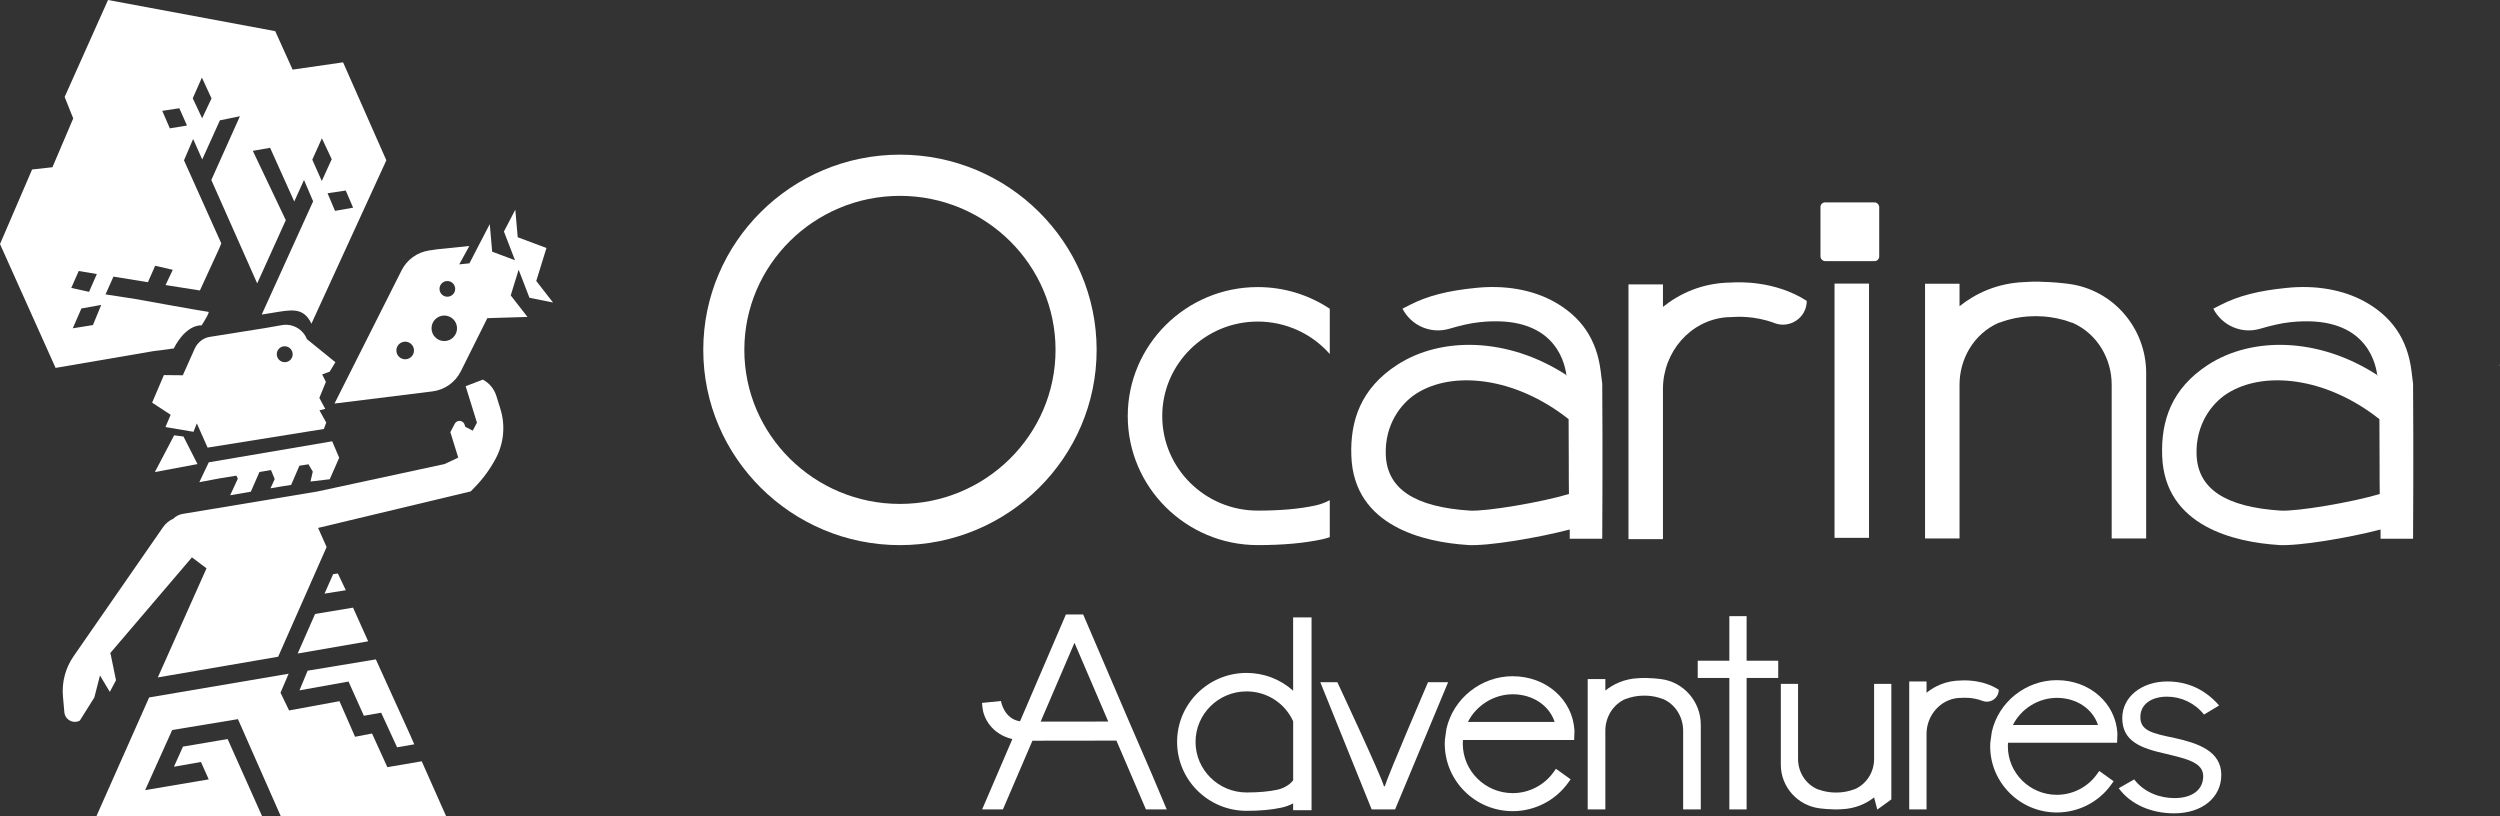 <?xml version="1.0" encoding="UTF-8"?>
<svg id="Capa_2" data-name="Capa 2" xmlns="http://www.w3.org/2000/svg" viewBox="0 0 905.34 295.66">
  <rect x="0" y="0" width="905.34" height="295.66" fill="#333333" stroke="none"/>
  <defs>
    <style>
      .cls-1 {
        fill: #fff;
      }
    </style>
  </defs>
  <g id="Capa_1-2" data-name="Capa 1">
    <g>
      <path class="cls-1" d="M905.34,132.24c-.11-.07-.21-.13-.32-.2,0,.06.02.14.03.2h.29Z"/>
      <path class="cls-1" d="M325.9,56.01c-39.27,0-71.22,31.72-71.22,70.7s31.95,70.7,71.22,70.7,71.23-31.72,71.23-70.7-31.95-70.7-71.23-70.7ZM325.9,182.49c-31.07,0-56.35-25.02-56.35-55.78s25.28-55.78,56.35-55.78,56.35,25.02,56.35,55.78-25.28,55.78-56.35,55.78Z"/>
      <path class="cls-1" d="M455.47,103.96c9.47,0,18.47,2.8,26.09,7.85v16.4c-6.45-7.35-15.89-11.76-26.09-11.76-19.07,0-34.58,15.36-34.58,34.23,0,18.88,15.51,34.23,34.58,34.23,8.21,0,15.03-.6,20.84-1.85,2.02-.43,3.76-1.14,5.25-1.93v13.4c-.87.27-1.74.56-2.64.75-6.68,1.43-14.35,2.12-23.45,2.12-25.95,0-47.07-20.96-47.07-46.72s21.12-46.72,47.07-46.72Z"/>
      <path class="cls-1" d="M531.35,197.37c7.4.48,25.65-2.62,37.11-5.62q0,3.35,0,3.35h11.77s.2-31.08,0-56.12l-.56-4.55c-1.45-11.85-7.34-19.91-17.02-25.25-7.77-4.28-17.79-6.02-28.18-4.92-10.16.99-17.54,2.89-23.92,6.16l-2.66,1.36c3.17,6.18,10.27,9.24,16.93,7.28,3.71-1.09,7.73-2.07,11.02-2.39,26.24-2.81,30.66,13.45,31.41,19.15.11.07.21.13.32.2h-.29c0-.06-.02-.13-.03-.2-21.4-13.86-45.48-13.91-61.24-3.72-13.25,8.58-17.1,20.3-16.64,33.02.91,25.7,26.7,31.22,42,32.23ZM512.79,142.6c13.02-8.43,35.74-6.26,55.26,9.19.11,11.11.02,21.23.12,27.11-9.9,2.97-30.02,6.4-36,6-19.97-1.31-29.89-7.93-30.33-20.21-.39-10.99,5.49-18.55,10.95-22.09Z"/>
      <path class="cls-1" d="M824.98,197.37c7.4.48,25.65-2.62,37.11-5.62q0,3.35,0,3.35h11.77s.2-31.08,0-56.12l-.56-4.55c-1.45-11.85-7.34-19.91-17.02-25.25-7.77-4.28-17.79-6.02-28.18-4.92-10.16.99-17.54,2.89-23.92,6.16l-2.66,1.36c3.17,6.18,10.27,9.24,16.93,7.28,3.71-1.09,7.73-2.07,11.02-2.39,26.24-2.81,30.66,13.45,31.41,19.15.11.07.21.13.32.2h-.29c0-.06-.02-.13-.03-.2-21.4-13.86-45.48-13.91-61.24-3.72-13.25,8.58-17.1,20.3-16.64,33.02.91,25.7,26.7,31.22,42,32.23ZM806.41,142.6c13.02-8.43,35.74-6.26,55.26,9.19.11,11.11.02,21.23.12,27.11-9.9,2.97-30.02,6.4-36,6-19.97-1.31-29.89-7.93-30.33-20.21-.39-10.99,5.49-18.55,10.95-22.09Z"/>
      <rect class="cls-1" x="664.35" y="102.7" width="12.49" height="92.07"/>
      <path class="cls-1" d="M654.28,108.95c-11.49-7.41-24.79-6.81-27.13-6.64-10.9.07-19.11,4.17-24.93,8.82v-8.13h-12.49v92.24h12.49v-54.45c0-13.26,9.9-24.9,23.13-25.91.72-.05,1.46-.08,2.22-.08l.42-.02c.46-.04,7.42-.55,14.58,2.21,5.65,2.17,11.72-1.98,11.72-8.03Z"/>
      <path class="cls-1" d="M749.06,102.79c-3.29-.42-6.35-.66-8.92-.7-.62-.04-1.2-.06-1.73-.08,0,0,0,0,0,0-.24,0-.47,0-.69-.01-.18,0-.36,0-.56,0-.2,0-.38,0-.56,0-.22,0-.45,0-.69.01,0,0,0,0,0,0-.78.02-1.65.06-2.59.13-10.27.36-18.11,4.28-23.7,8.75v-8.13h-12.49v92.24h12.49v-55.7c0-9.49,5.3-18.41,13.95-22.3.08-.04.16-.07.24-.11.19-.06.38-.07.57-.14,3.55-1.37,7.05-1.93,9.74-2.14.28,0,.55-.04.84-.04l.42-.02c.13-.01.78-.06,1.79-.06,1.01,0,1.66.05,1.79.06l.42.02c.29,0,.56.03.84.04,2.69.22,6.19.78,9.74,2.14.19.07.38.08.57.14.08.04.16.07.24.11,8.66,3.9,13.95,12.81,13.95,22.3v55.7h12.49v-59.9c0-16.28-11.98-30.25-28.13-32.31Z"/>
      <rect class="cls-1" x="659.26" y="73.29" width="21.27" height="21.27" rx="1.67" ry="1.67"/>
    </g>
    <g>
      <polygon class="cls-1" points="643.96 239.27 632.51 239.27 632.51 223.13 626.26 223.13 626.26 239.27 614.81 239.27 614.81 245.51 626.26 245.51 626.26 293.12 632.51 293.12 632.51 245.51 643.96 245.51 643.96 239.27"/>
      <path class="cls-1" d="M426.27,268.67c0,13.77,11.28,24.96,25.15,24.96,4.86,0,8.96-.37,12.53-1.13,1.52-.32,2.98-.85,4.34-1.55v2.45s6.67,0,6.67,0v-69.82s-6.67,0-6.67,0v26.55c-4.58-4.13-10.54-6.44-16.87-6.44-13.87,0-25.15,11.2-25.15,24.96ZM432.95,268.67c0-10.09,8.29-18.29,18.48-18.29,7.31,0,13.9,4.24,16.87,10.83v21.36c-.48.73-2.48,2.72-5.73,3.42-3.1.66-6.75.99-11.14.99-10.19,0-18.48-8.21-18.48-18.29Z"/>
      <path class="cls-1" d="M547.81,244.88c-11.44,0-21.54,8.04-24.02,19.12l-.55,3.98c-.03.45-.04.9-.04,1.34,0,13.47,11.04,24.43,24.61,24.43,7.94,0,15.44-3.84,20.06-10.27l.91-1.27-5.31-3.81-.91,1.27c-3.39,4.72-8.91,7.55-14.75,7.55-9.97,0-18.08-8.03-18.08-17.9,0-.44.02-.88.05-1.34h40.28l.11-3.45c-.65-11.2-10.26-19.64-22.36-19.64ZM531.58,261.45c3.01-6,9.39-10.03,16.23-10.03,7.24,0,13.23,4.04,15.19,10.03h-31.42Z"/>
      <path class="cls-1" d="M744.86,246.31c-11.22,0-21.13,7.88-23.56,18.75l-.54,3.9c-.03.44-.04.88-.04,1.31,0,13.21,10.83,23.96,24.14,23.96,7.79,0,15.15-3.76,19.67-10.07l.89-1.24-5.2-3.73-.89,1.24c-3.33,4.63-8.74,7.4-14.47,7.4-9.78,0-17.74-7.88-17.74-17.56,0-.43.02-.87.05-1.31h39.51l.11-3.39c-.64-10.98-10.07-19.26-21.93-19.26ZM728.94,262.56c2.95-5.89,9.21-9.84,15.92-9.84,7.11,0,12.97,3.96,14.9,9.84h-30.82Z"/>
      <path class="cls-1" d="M366.6,267.67l-10.93,25.44h7.53l10.68-24.87,30.42-.04,10.68,24.91h7.53l-5.5-13.03-8-18.48s0,0,0,0l-1.03-2.4h0s0,0,0,0h0s-15.72-36.67-15.72-36.67h-6.26l-16.61,38.68c-5.88-.87-6.91-7.35-6.91-7.35l-6.86.69.16,1.64c.34,3.51,3.03,9.55,10.83,11.48ZM389.11,232.78l12.23,28.52-24.49.03,12.26-28.55Z"/>
      <path class="cls-1" d="M723.82,249.77c-5.77-3.72-12.46-3.42-13.63-3.34-5.47.03-9.6,2.09-12.52,4.43v-4.09h-6.27v46.34h6.27v-27.35c0-6.66,4.98-12.51,11.62-13.01.36-.03.73-.04,1.11-.04h.21c.23-.03,3.73-.29,7.32,1.1,2.84,1.09,5.89-.99,5.89-4.03Z"/>
      <path class="cls-1" d="M601.55,245.92c-1.68-.22-3.25-.34-4.57-.36-.31-.02-.61-.03-.89-.04,0,0,0,0,0,0-.12,0-.24,0-.35,0-.09,0-.19,0-.29,0-.1,0-.2,0-.29,0-.11,0-.23,0-.35,0,0,0,0,0,0,0-.4.01-.84.03-1.33.07-5.26.19-9.27,2.19-12.13,4.48v-4.16h-6.39v47.21h6.39v-28.51c0-4.86,2.71-9.42,7.14-11.42.04-.02.08-.04.12-.05.1-.03.19-.04.29-.07,1.82-.7,3.61-.99,4.98-1.1.15,0,.28-.02.43-.02h.21c.07-.02.4-.04.92-.04.52,0,.85.02.92.03h.21c.15.01.29.03.43.03,1.37.11,3.17.4,4.98,1.1.1.04.19.04.29.07.04.02.08.04.12.05,4.43,1.99,7.14,6.56,7.14,11.42v28.51h6.39v-30.66c0-8.33-6.13-15.48-14.4-16.54Z"/>
      <path class="cls-1" d="M658.94,292.73c1.64.21,3.18.32,4.46.34.31.02.6.03.87.04,0,0,0,0,0,0,.12,0,.23,0,.35,0,.09,0,.18,0,.28,0,.1,0,.19,0,.28,0,.11,0,.22,0,.35,0,0,0,0,0,0,0,.39,0,.82-.03,1.3-.06,5.14-.18,9.05-2.09,11.85-4.28l1.15,4.41,5.09-3.68v-41.85h-6.24v27.23c0,4.64-2.65,9-6.98,10.9-.04.02-.08.03-.12.05-.09.03-.19.03-.28.07-1.78.67-3.53.94-4.87,1.05-.14,0-.28.02-.42.02h-.21c-.06.02-.39.04-.89.04-.5,0-.83-.02-.89-.03h-.21c-.14-.01-.28-.03-.42-.03-1.34-.11-3.09-.38-4.87-1.05-.09-.04-.19-.04-.28-.07-.04-.02-.08-.03-.12-.05-4.33-1.9-6.98-6.26-6.98-10.9v-27.23h-6.24v29.28c0,7.96,5.99,14.78,14.06,15.8Z"/>
      <path class="cls-1" d="M484.3,247.05s15.87,33.88,16.88,37.69h.3c1.11-3.81,15.65-37.69,15.65-37.69h7.29l-19.2,46.06h-8.49l-18.6-46.06h6.16Z"/>
      <path class="cls-1" d="M767.28,285.44l5.57-3.19c3.71,4.83,9.48,6.77,14.65,6.77,6.35,0,10.36-3,10.36-7.93s-5.86-6.28-13.58-8.12c-8.99-2.03-15.73-4.45-15.73-12.95,0-7.64,7.03-13.24,16.31-13.24,7.82,0,14.07,3.29,18.76,8.7l-5.47,3.29c-3.32-4.16-8.21-6.48-13.38-6.48-5.86,0-9.67,2.9-9.67,7.35,0,4.93,4.1,5.9,12.51,7.64,8.21,1.84,16.8,4.64,16.8,13.34,0,8.22-6.94,13.92-17.1,13.92-8.21,0-15.73-3.19-20.03-9.09Z"/>
    </g>
    <g>
      <polygon class="cls-1" points="120.64 207.93 117.53 214.97 125.23 213.74 122.36 207.69 120.64 207.93"/>
      <polygon class="cls-1" points="107.8 236.66 133.33 232.24 127.85 220.05 114.1 222.34 107.8 236.66"/>
      <polygon class="cls-1" points="140.28 277.82 134.72 265.63 128.58 266.81 122.93 253.92 104.69 257.28 101.58 250.86 104.52 243.98 54.01 252.57 34.89 295.62 94.95 295.66 82.43 267.63 66.27 270.37 62.99 277.66 72.77 275.94 75.59 282.24 52.56 286.13 62.36 264.36 86.17 260.43 101.7 295.62 161.56 295.58 152.72 275.69 140.28 277.82"/>
      <polygon class="cls-1" points="126.21 246.81 131.77 259.2 138.03 258.1 143.8 270.62 150.02 269.55 148.3 265.63 136.11 238.79 111.4 242.88 108.45 250 126.21 246.81"/>
      <polygon class="cls-1" points="119.41 173.55 122.83 165.78 120.3 159.81 75.61 167.42 72.18 174.62 79.54 173.23 85.6 172.25 86.13 173.35 83.35 179.35 90.84 178.06 93.95 170.94 98.12 170.21 99.48 173.49 97.96 176.83 101.8 176.18 101.79 176.17 105.43 175.61 108.43 168.65 111.71 168.14 113.27 170.8 112.44 174.38 119.41 173.55"/>
      <path class="cls-1" d="M111.15,122.83c-1.43-3.64-5.23-5.77-9.08-5.09l-5.9,1.04-20.21,3.22s-.04,0-.05,0c-2.42.4-4.43,2.09-5.43,4.33l-4.27,9.57-6.86-.07-4.26,9.98,6.71,4.4-1.88,4.44,10.15,1.72,1.21-3.05,3.9,8.78,42.1-6.75.86-2.33-2.45-4.42,2.09-.54-2.13-3.96,2.37-5.81-1.35-2.7,2.7-.98,2.09-3.44-10.31-8.35ZM105.96,128.74c-.19,1.21-1.18,2.21-2.39,2.39-1.95.3-3.6-1.36-3.31-3.31.19-1.21,1.18-2.21,2.39-2.39,1.95-.3,3.6,1.36,3.31,3.31Z"/>
      <polygon class="cls-1" points="63.07 157.64 56.08 170.95 71.52 168.06 66.44 158.08 63.07 157.64"/>
      <path class="cls-1" d="M62.93,126.19c4.68-9.09,10.07-8.35,10.07-8.35,0,0,3.19-4.91,2.46-4.91s-26.51-4.66-26.51-4.66l-10.74-1.66,2.88-6.44,12.47,2.03,2.63-5.96,6.38,1.47-2.62,5.52,12.44,1.96,7-15.22.74-1.84-13.5-30.07,3.31-7.73,3.29,7.41,6.41-14.17,7.24-1.47-10.35,23.08,16.61,37.44,10.36-22.89-11.95-25.11,6.26-1.1,8.75,19.45,3.53-7.79,3.31,7.73-18.62,41,3.84-.62c6.74-1.09,11.24-2.24,14.16,3.93l27.13-59.17-15.67-35.48-18.28,2.64-6.29-13.93L39.12,0l-15.71,35.11,3.11,7.77-7.53,17.68-7.37.82L0,88.38l20.13,44.85,35.35-6.06,7.45-.98ZM125.21,68.99l2.66,6.22-6.55,1.15-2.7-6.38,6.59-.98ZM116.57,50.08l3.56,7.57-3.6,7.9-3.44-7.73,3.48-7.73ZM73.12,28.11l3.48,7.53-3.4,7.2-3.4-7.24,3.31-7.49ZM64.94,39.2l2.78,6.26-6.22,1.02-2.74-6.34,6.18-.94ZM28.5,98.14l6.57,1.1-2.82,6.44-6.44-1.41,2.7-6.14ZM33.65,117.72l-7.3,1.17,3.13-7.18,7.18-1.29-3.01,7.3Z"/>
      <path class="cls-1" d="M191.73,107.83l8.54,1.72-6.07-7.8,3.69-11.94-10.41-3.9-.87-9.98-4.12,7.92,4.01,10.39-8.27-3.1-.87-9.98-4.12,7.92,2.21,5.73h0s-2.21-5.73-2.21-5.73l-3.24,6.28-3.69.38,3.65-6.66-11.66,1.2-2.92.43c-4.29.64-8,3.32-9.95,7.19l-24.3,48.24,35.45-4.4c4.44-.55,8.3-3.28,10.3-7.28l9.6-19.25,14.54-.44-6.07-7.8,2.87-9.3,3.91,10.15ZM146.73,130.11c-1.76,0-3.19-1.43-3.19-3.19s1.43-3.19,3.19-3.19,3.19,1.43,3.19,3.19-1.43,3.19-3.19,3.19ZM162,101.77c1.57,0,2.84,1.27,2.84,2.84s-1.27,2.84-2.84,2.84-2.84-1.27-2.84-2.84,1.27-2.84,2.84-2.84ZM160.89,123.51c-2.55,0-4.62-2.07-4.62-4.62s2.07-4.62,4.62-4.62,4.62,2.07,4.62,4.62-2.07,4.62-4.62,4.62Z"/>
      <path class="cls-1" d="M179.73,143.35c-.78-2.53-2.54-4.64-4.88-5.88l-6.22,2.39,4.09,13.19-1.53,2.91-2.71-1.43-.23-.75c-.51-1.65-2.76-1.86-3.56-.33l-1.6,3.04,2.86,9.23-4.96,2.33-46.11,9.95-48.7,8.1c-1.39.23-2.53.86-3.39,1.73-1.46.64-2.77,1.67-3.75,3.09l-32.38,46.71c-2.96,4.27-4.33,9.45-3.86,14.62l.51,5.68c.24,2.72,3.18,4.31,5.59,3.03l5.27-8.39,2.04-7.97,3.56,5.96,2.24-4.23-1.98-9.63-.18-.1,29.66-34.76,5.28,3.97-17.64,39.51,43.58-7.49,17.55-39.73-3.08-6.92,55.27-13.23,1.49-1.53c3.03-3.11,5.59-6.63,7.62-10.47,2.89-5.48,3.48-11.88,1.65-17.8l-1.49-4.82Z"/>
    </g>
  </g>
</svg>